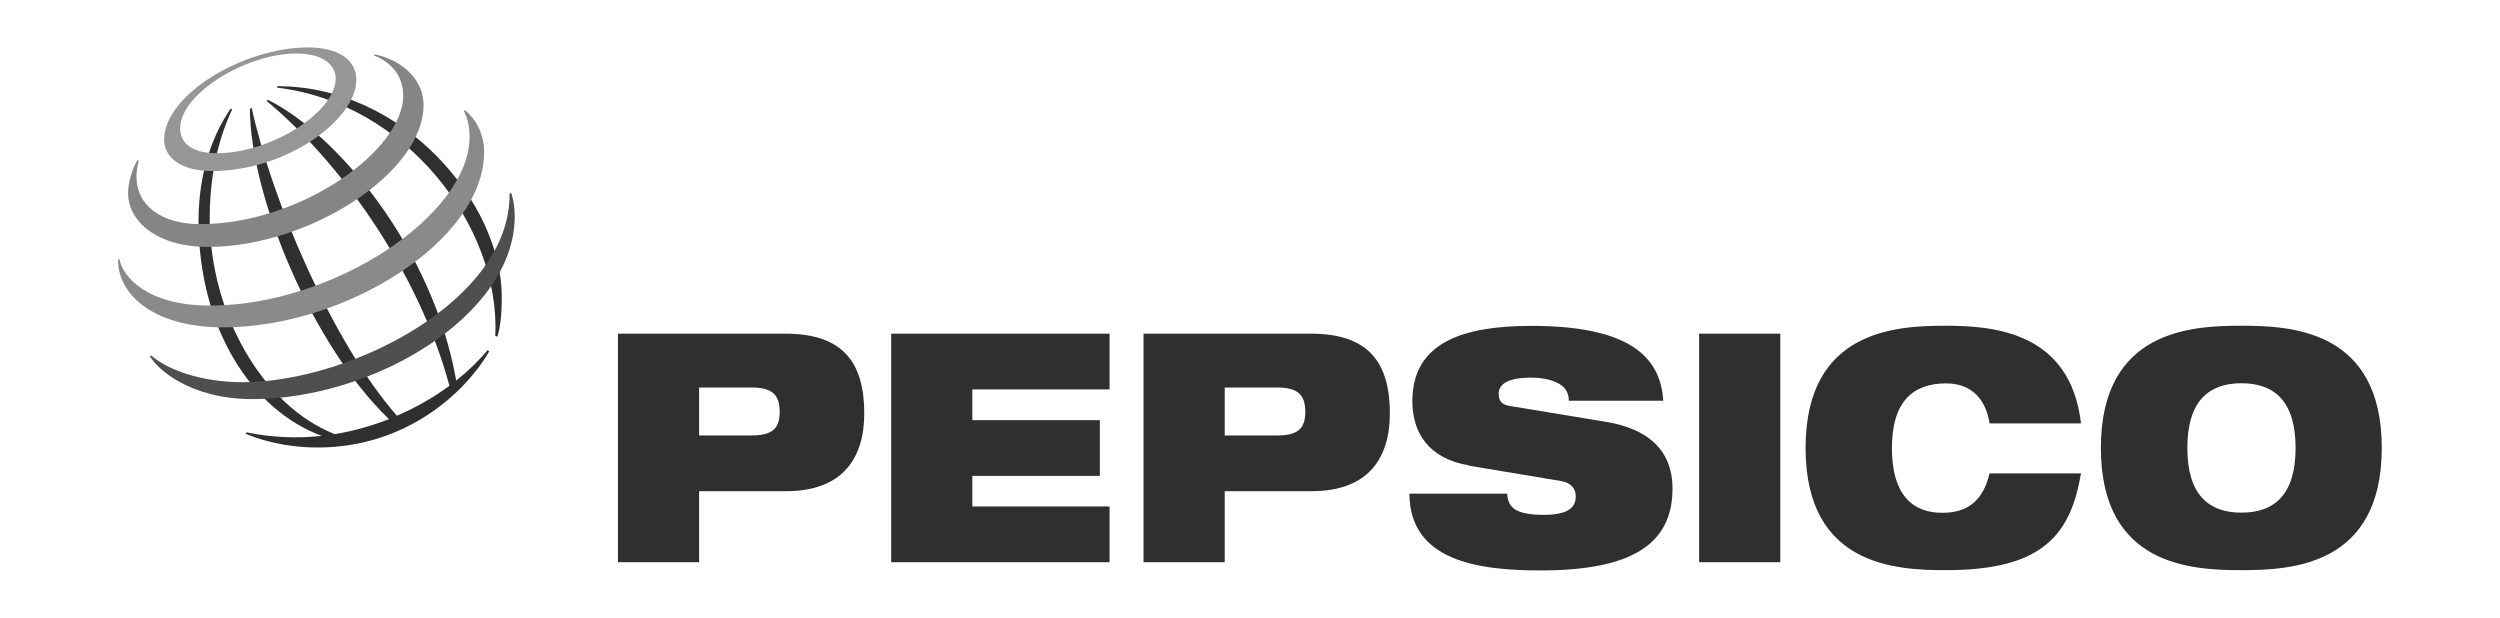 <svg xmlns="http://www.w3.org/2000/svg" id="Layer_1" viewBox="0 0 170 42"><defs><style> .cls-1 { fill: #858585; } .cls-1, .cls-2, .cls-3, .cls-4, .cls-5 { fill-rule: evenodd; } .cls-2 { fill: #4f4f4f; } .cls-3 { fill: #969696; } .cls-4 { fill: #2f2f2f; } .cls-5 { fill: #8a8a8a; } </style></defs><path class="cls-4" d="M47.54,26.35h3.56c1.39,0,1.92.48,1.92,1.65s-.53,1.61-1.92,1.61h-3.56v-3.26h0ZM42.02,38.23h5.52v-4.83h5.91c3.91,0,5.32-2.31,5.32-5.29,0-3.46-1.45-5.42-5.36-5.42h-11.39v15.54h0Z"></path><polygon class="cls-4" points="60.6 22.69 75.45 22.69 75.45 26.48 66.12 26.48 66.12 28.57 74.79 28.57 74.79 32.36 66.12 32.36 66.12 34.44 75.45 34.44 75.45 38.23 60.6 38.23 60.6 22.69 60.6 22.69"></polygon><path class="cls-4" d="M83.28,26.35h3.56c1.39,0,1.92.48,1.92,1.65s-.53,1.61-1.92,1.61h-3.56v-3.26h0ZM77.76,38.23h5.52v-4.83h5.91c3.91,0,5.32-2.31,5.32-5.29,0-3.46-1.45-5.42-5.36-5.42h-11.39v15.54h0Z"></path><path class="cls-4" d="M99.86,31.64c-2.7-.46-3.82-2.2-3.82-4.37,0-4.03,3.54-5.11,8.08-5.11,6.22,0,8.79,1.81,8.98,5.09h-6.42c0-.63-.33-1.02-.84-1.24-.49-.24-1.12-.33-1.72-.33-1.64,0-2.21.46-2.21,1.11,0,.43.18.72.72.81l6.6,1.09c2.78.46,4.5,1.89,4.5,4.53,0,3.79-2.78,5.57-8.98,5.57-4.25,0-8.89-.65-8.91-5.22h6.65c.02.52.2.87.59,1.11.41.22,1.02.33,1.88.33,1.72,0,2.19-.52,2.19-1.26,0-.46-.25-.91-1-1.04l-6.3-1.05h0Z"></path><polygon class="cls-4" points="115.54 22.69 121.06 22.69 121.06 38.23 115.54 38.23 115.54 22.69 115.54 22.69"></polygon><path class="cls-4" d="M141.51,32.18c-.35,2.05-.98,3.7-2.35,4.83-1.35,1.13-3.46,1.76-6.83,1.76s-9.55-.26-9.55-8.31,6.2-8.31,9.55-8.31,8.46.48,9.18,6.64h-6.22c-.16-1.11-.82-2.72-2.96-2.72-2.25,0-3.68,1.24-3.68,4.4s1.39,4.4,3.41,4.4c1.74,0,2.78-.81,3.23-2.68h6.22Z"></path><path class="cls-4" d="M148.74,30.46c0-3.16,1.43-4.4,3.68-4.4s3.68,1.24,3.68,4.4-1.43,4.4-3.68,4.4-3.68-1.24-3.68-4.4h0ZM142.86,30.46c0,8.05,6.21,8.31,9.55,8.31s9.55-.26,9.55-8.31-6.21-8.31-9.55-8.31-9.55.26-9.55,8.31h0Z"></path><path class="cls-4" d="M33.68,22.85c.36-7.45-6.07-15.85-14.84-16.89l.02-.1c8.64,0,15.26,8,15.26,14.31,0,1.31-.11,2.13-.3,2.72l-.14-.04h0ZM33.16,23.8c-.57.7-1.3,1.41-2.14,2.08-1.56-8.96-8.14-16.8-12.8-19.09l-.1.07c4.68,3.84,10.27,11.31,12.44,19.37-1.04.77-2.24,1.47-3.57,2.04-4.42-5.04-8.54-14.76-9.87-20.92l-.13.04c.03,5.99,4.28,16.15,9.46,21.11-1.15.45-2.39.81-3.69,1.02-4.97-1.97-8.5-8.27-8.5-14.73,0-4.22,1.29-6.82,1.53-7.36l-.11-.04c-.3.46-2.18,3.06-2.18,7.61,0,7.3,3.6,12.88,8.38,14.64-1.63.18-3.36.12-5.12-.24l-.04.11c.51.19,2.25.92,4.89.92,5.98,0,10.03-3.72,11.66-6.54l-.12-.08h0Z"></path><path class="cls-3" d="M21.02,3.22c-4.54,0-9.86,3.27-9.86,6.27,0,1.16,1.06,2.14,3.25,2.14,5.09,0,9.82-3.5,9.82-6.21,0-1.43-1.37-2.19-3.21-2.19h0ZM22.83,5.33c0,2.29-4.4,5.09-8.08,5.09-1.63,0-2.5-.64-2.5-1.7,0-2.32,4.45-5.08,7.9-5.08,2.25,0,2.68,1.14,2.68,1.68h0Z"></path><path class="cls-1" d="M9.35,10.88c-.13.22-.64,1.22-.64,2.25,0,1.9,1.92,3.66,5.45,3.66,6.79,0,14.64-5,14.64-9.64,0-2.08-1.97-3.22-3.34-3.45l-.03.08c.43.14,1.99.86,1.99,2.72,0,3.7-6.93,8.74-13.83,8.74-2.64,0-4.31-1.3-4.31-3.2,0-.6.13-1,.16-1.11l-.09-.04h0Z"></path><path class="cls-5" d="M31.61,7.49c.19.14,1.31,1.07,1.31,2.84,0,6.01-9.42,11.93-17.75,11.93-4.97,0-7.23-2.45-7.13-4.63h.09c.19,1.13,1.81,3.15,6.15,3.15,8.34,0,17.65-6.12,17.65-11.48,0-.92-.25-1.49-.39-1.75l.07-.06h0Z"></path><path class="cls-2" d="M34.76,13.11c.04.13.24.7.24,1.61,0,6.69-9.54,12.42-17.83,12.42-4.27,0-6.5-2.07-6.97-2.91l.08-.06c1.18,1.03,3.51,1.82,6.22,1.82,7.32,0,18.25-5.57,18.15-12.84l.1-.02h0Z"></path></svg>